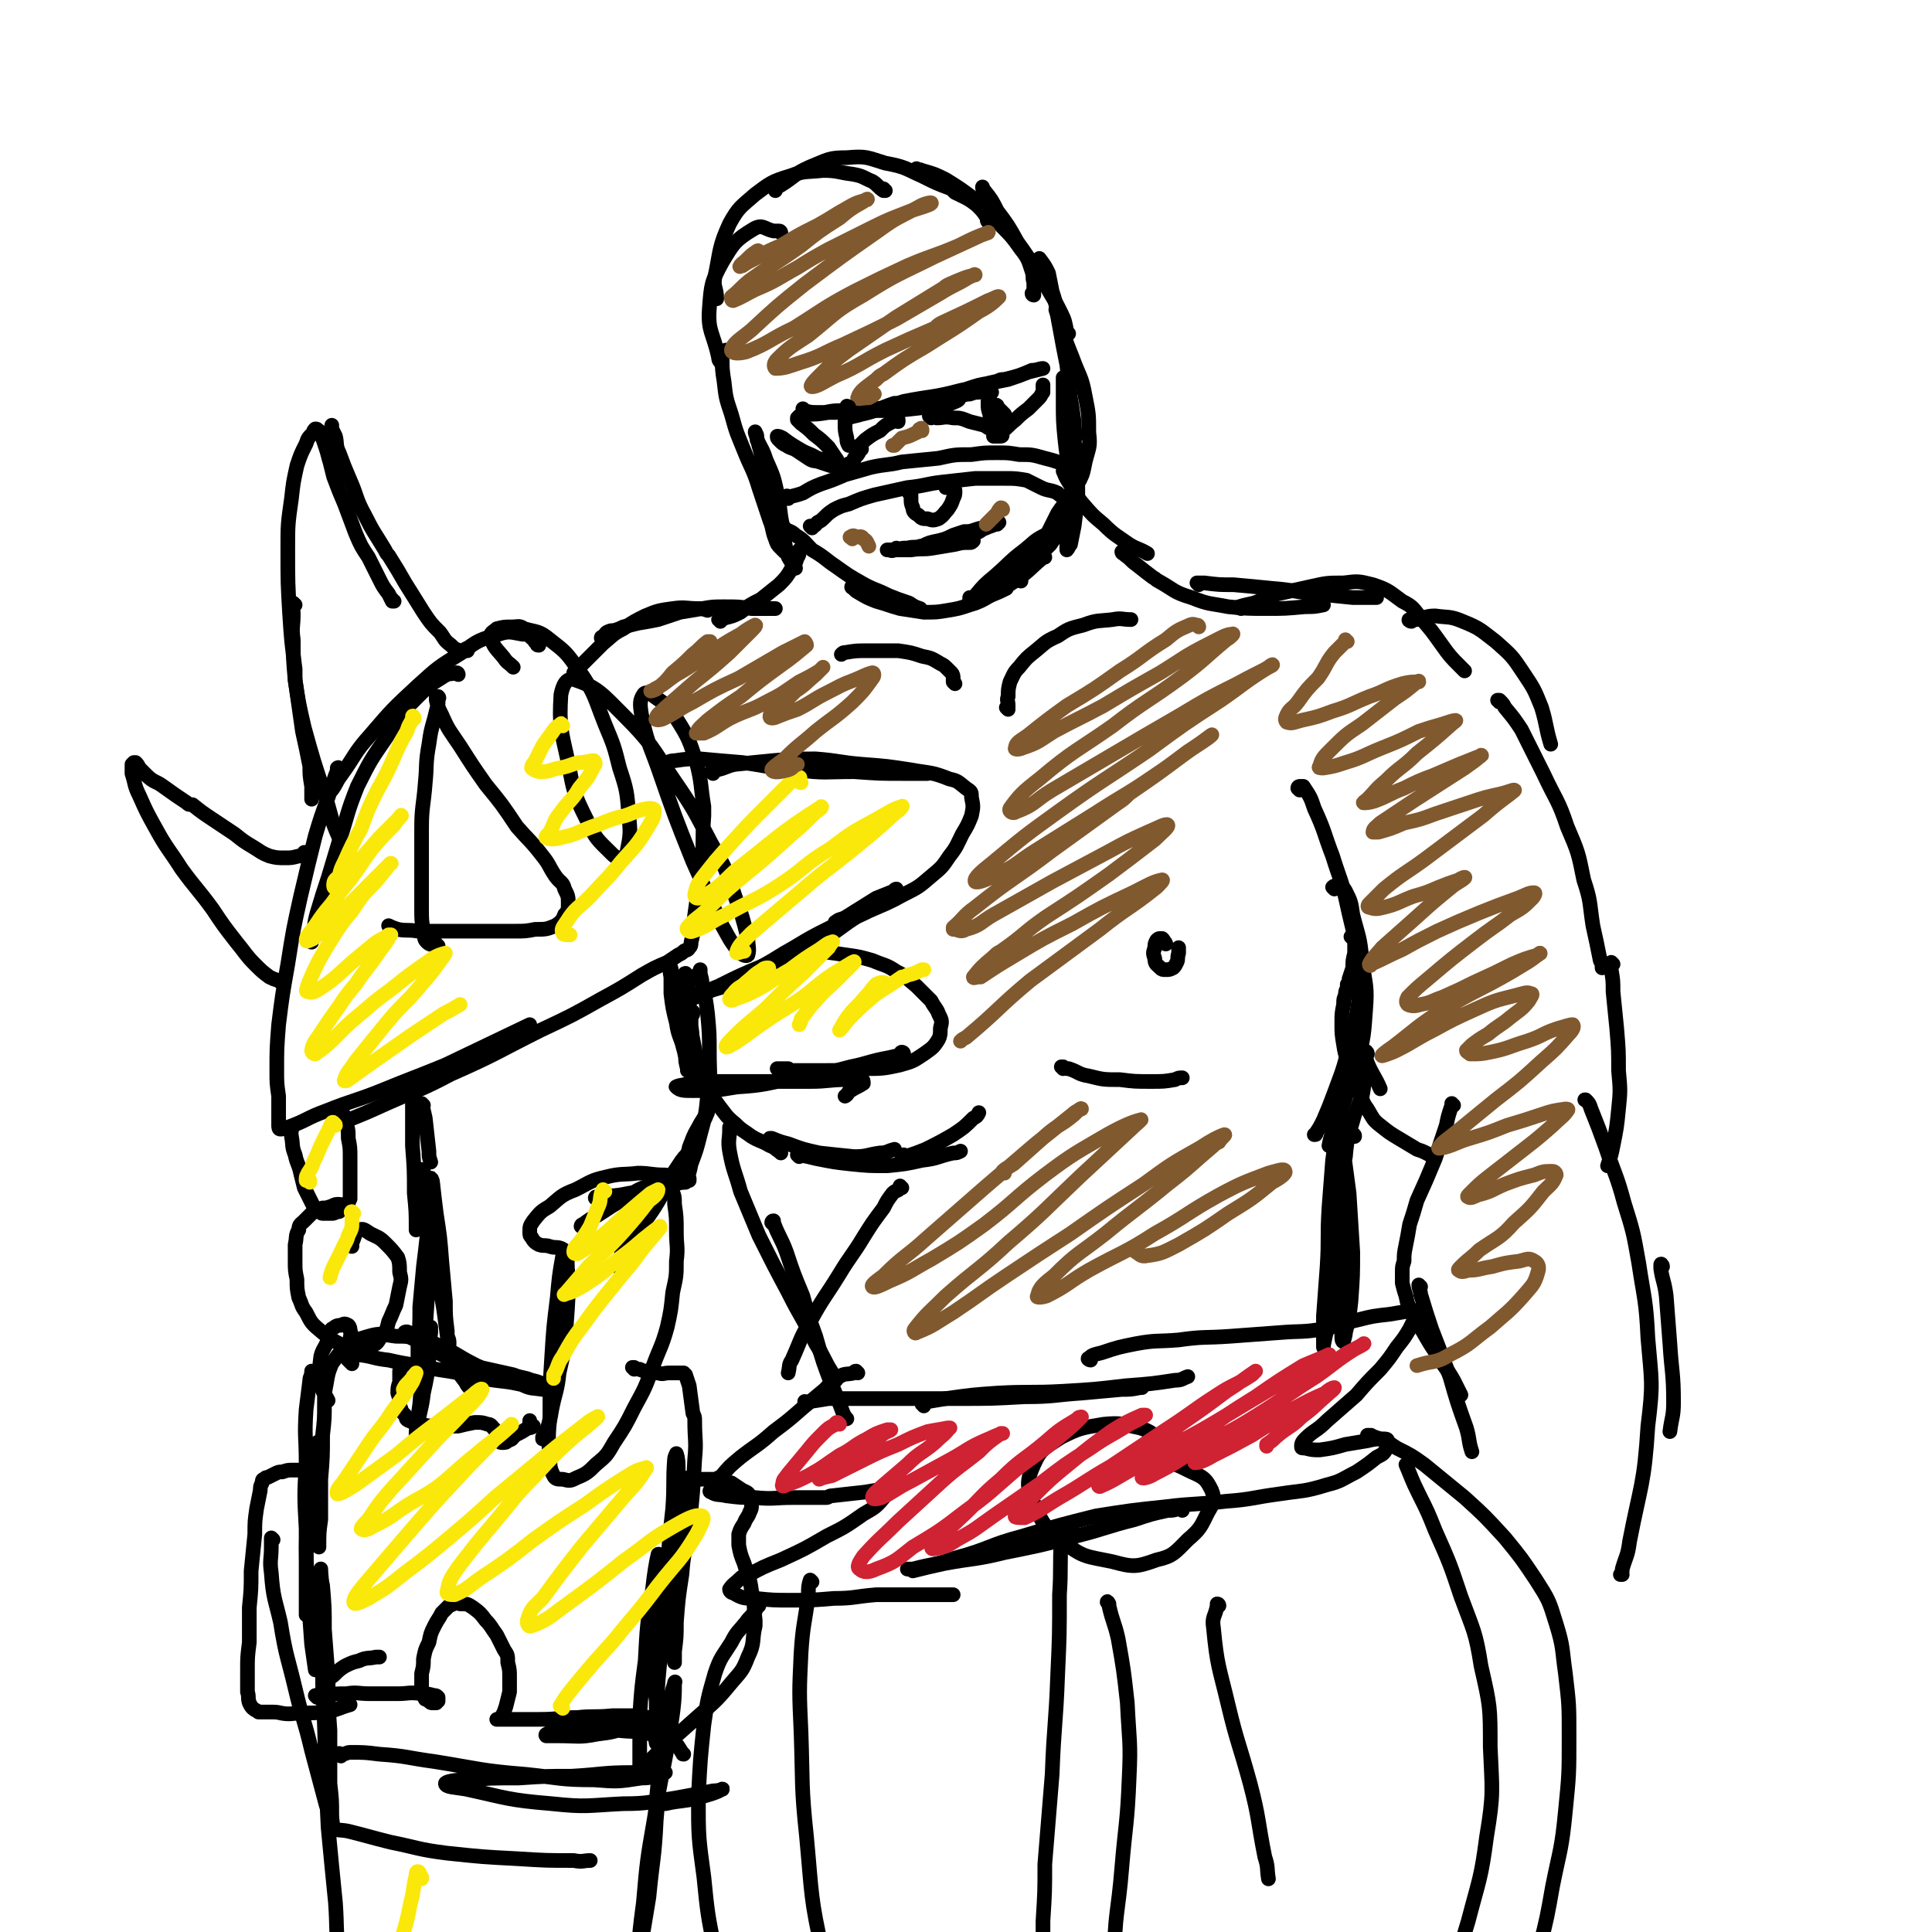 <svg viewBox='0 0 1054 1054' version='1.1' xmlns='http://www.w3.org/2000/svg' xmlns:xlink='http://www.w3.org/1999/xlink'><g fill='none' stroke='#000000' stroke-width='8' stroke-linecap='round' stroke-linejoin='round'><path d='M294,352c-1,0 -1,0 -1,-1 -2,-1 -1,-2 -3,-3 -2,-2 -2,-2 -5,-2 -6,-1 -7,-2 -13,0 -10,3 -11,3 -20,10 -13,8 -13,8 -24,18 -14,13 -14,13 -26,27 -9,10 -8,11 -16,22 -3,4 -2,4 -5,8 '/><path d='M250,368c0,0 0,-1 -1,-1 -3,1 -4,0 -7,2 -8,5 -8,5 -14,11 -10,10 -10,10 -17,22 -9,13 -9,13 -16,27 -6,15 -5,15 -10,30 -3,10 -3,10 -6,20 -3,9 -3,9 -6,19 -2,7 -1,7 -3,14 0,1 0,1 0,2 '/><path d='M185,420c0,0 0,-2 -1,-1 0,1 0,2 -1,4 -2,6 -2,6 -4,12 -4,11 -4,11 -7,21 -4,16 -4,16 -8,33 -4,18 -4,18 -7,37 -3,17 -3,17 -5,33 -1,13 -1,13 -1,25 0,7 0,7 1,14 0,4 0,4 0,8 0,2 0,2 0,4 0,2 0,2 0,4 0,1 0,2 1,2 2,0 2,-1 4,-1 11,-4 10,-5 21,-9 15,-6 15,-5 30,-11 17,-7 18,-7 35,-14 23,-11 23,-11 46,-22 '/><path d='M187,612c0,0 -1,-1 -1,-1 1,0 2,1 4,0 10,-4 10,-4 21,-9 18,-8 18,-7 35,-16 25,-11 25,-12 49,-24 17,-8 17,-8 33,-17 11,-6 11,-6 22,-13 7,-4 7,-4 14,-7 3,-2 3,-2 6,-4 2,-1 2,-1 3,-2 1,-1 2,0 3,-2 1,-1 1,-1 1,-3 1,-4 1,-4 1,-7 1,-8 1,-8 2,-15 1,-10 2,-10 3,-21 1,-13 0,-13 1,-26 0,-2 0,-2 0,-5 -2,-12 -1,-12 -4,-24 -4,-12 -4,-13 -11,-24 -4,-7 -5,-7 -12,-12 -2,-2 -5,-3 -6,-1 -2,3 -2,5 -1,11 3,15 4,15 9,29 9,26 9,26 19,51 8,18 8,18 16,35 4,7 4,8 9,14 2,2 4,3 5,2 1,-3 0,-5 0,-9 -3,-12 -3,-12 -7,-23 -5,-15 -5,-15 -13,-29 -9,-17 -9,-18 -20,-34 -13,-19 -12,-20 -28,-36 -11,-11 -14,-15 -26,-19 -5,-2 -7,3 -8,8 -1,17 0,19 4,37 3,16 3,17 10,31 5,11 6,11 14,19 2,2 3,2 6,2 1,0 2,-1 2,-3 2,-10 2,-10 1,-21 -1,-12 -1,-13 -5,-25 -3,-12 -3,-12 -8,-24 -6,-15 -5,-16 -14,-29 -7,-10 -7,-10 -16,-17 -6,-5 -7,-4 -14,-6 -3,-2 -3,-1 -7,-1 -4,0 -4,0 -8,1 -2,2 -4,2 -3,5 1,5 3,6 7,11 2,3 2,2 5,5 '/><path d='M231,603c0,0 -1,-1 -1,-1 1,3 1,4 2,8 1,9 1,9 2,18 0,3 0,3 1,6 '/><path d='M226,595c0,0 -1,-1 -1,-1 0,0 0,0 0,1 0,4 0,4 0,8 0,11 0,11 0,22 1,13 1,13 1,26 1,10 1,10 1,20 '/><path d='M367,534c0,0 0,0 -1,-1 0,0 1,1 1,1 0,-1 -1,-1 -1,-1 0,-1 0,0 0,0 0,5 0,5 0,9 1,8 1,8 3,16 1,7 2,7 4,14 1,5 1,5 2,9 0,2 0,2 0,3 0,0 0,-1 0,-1 -1,-4 -1,-4 -1,-7 -2,-7 -2,-7 -3,-13 -1,-8 -1,-8 -3,-15 -1,-7 -1,-7 -2,-14 0,-3 -1,-3 0,-6 0,0 0,0 0,0 1,4 1,5 2,9 2,9 2,8 4,17 2,8 3,8 4,17 2,6 1,7 3,13 1,4 2,3 3,7 0,0 0,0 0,0 0,0 0,-1 -1,-2 -1,-4 -1,-4 -2,-8 -1,-5 -1,-5 -1,-11 -1,-5 0,-5 -1,-10 0,-2 0,-2 0,-5 0,-1 1,-1 1,-2 0,-1 0,-1 0,-1 0,0 0,0 0,0 '/><path d='M382,532c0,0 -1,0 -1,-1 0,0 0,0 1,-1 0,0 0,-1 0,-1 0,0 0,0 0,1 0,3 1,3 1,7 2,8 2,8 3,16 1,11 1,11 1,22 0,11 1,12 -1,23 -1,10 -1,10 -4,21 -2,8 -2,8 -5,16 -1,5 -1,5 -3,9 -1,1 -1,1 -2,1 0,0 0,0 0,0 1,-4 0,-4 1,-7 1,-6 2,-6 3,-12 2,-5 2,-6 5,-11 2,-4 2,-3 4,-7 0,-1 1,-2 1,-1 -1,2 -1,3 -3,6 -4,9 -4,9 -9,18 -6,11 -6,11 -13,21 -6,11 -7,10 -13,21 -4,5 -4,5 -8,10 0,0 -1,2 -1,1 2,-2 2,-3 4,-7 5,-7 5,-8 10,-15 5,-9 6,-8 11,-17 4,-6 4,-6 8,-12 1,-1 2,-3 2,-2 -2,2 -3,4 -6,8 -7,11 -7,11 -14,22 -6,10 -6,10 -13,21 -2,4 -2,4 -4,9 0,0 0,0 0,0 '/><path d='M326,654c0,0 -2,0 -1,-1 8,-1 9,0 18,-2 7,-1 7,-2 15,-3 5,-1 5,-1 11,-2 2,-1 3,-1 5,-1 1,-1 2,-1 2,-1 0,0 0,-1 0,-1 -2,0 -2,0 -5,-1 -4,0 -4,0 -8,-1 -8,0 -8,-1 -15,-1 -8,1 -9,0 -17,2 -9,2 -9,3 -17,7 -8,3 -8,4 -14,9 -5,3 -5,3 -9,8 -2,3 -2,3 -2,6 0,2 0,2 1,3 1,2 2,3 4,4 3,1 3,0 6,1 3,1 3,0 6,1 2,1 2,1 3,3 1,5 0,6 1,11 0,13 0,14 -1,27 -1,14 -1,14 -4,27 -1,10 -2,10 -4,20 -1,6 -1,6 -3,12 0,2 -1,2 -2,3 0,1 0,1 0,1 '/><path d='M309,691c0,0 -1,0 -1,-1 0,-3 1,-5 1,-7 0,0 -2,1 -2,2 -2,11 -2,12 -3,23 -2,16 -2,16 -3,32 -1,16 -1,16 -1,33 -1,11 -1,11 0,22 0,5 0,6 2,10 1,2 2,2 5,2 4,1 4,1 8,-1 5,-2 6,-3 10,-7 6,-5 6,-5 10,-12 6,-9 6,-9 11,-19 6,-11 6,-11 10,-22 4,-11 5,-11 8,-22 2,-9 2,-9 3,-19 2,-9 2,-9 2,-17 1,-8 0,-8 0,-16 0,-8 0,-8 -1,-15 0,-4 0,-5 -2,-8 -1,-2 -1,-3 -4,-3 -3,-1 -4,-1 -8,1 -7,2 -7,3 -13,7 -8,4 -7,4 -15,9 -4,2 -4,2 -8,5 -1,0 -1,1 -1,1 '/><path d='M231,639c0,0 -1,-1 -1,-1 0,0 0,1 1,1 0,4 -1,4 0,8 1,10 1,10 3,20 2,12 3,12 5,25 2,11 1,11 3,22 1,7 1,7 2,15 1,2 1,2 1,4 0,1 0,0 0,0 -1,-4 -1,-4 -1,-7 -1,-8 -1,-8 -1,-16 -1,-11 -1,-11 -2,-22 -1,-13 -1,-13 -3,-26 -1,-8 -1,-8 -2,-17 0,-1 -1,-3 -1,-2 -1,4 -1,6 -1,12 -1,13 -1,13 -1,26 -1,14 -1,14 -1,28 -1,11 -1,11 -1,23 -1,6 -1,6 -2,13 0,1 0,2 0,2 -1,0 -1,-1 -1,-3 0,-6 0,-6 0,-12 1,-9 1,-9 1,-19 1,-11 1,-11 2,-22 1,-8 1,-8 2,-17 0,-1 1,-3 1,-3 1,5 0,7 0,13 0,14 0,14 -1,27 -1,15 -1,15 -2,30 -1,13 -1,13 -2,25 -1,7 -1,7 -2,15 0,1 0,2 0,2 0,-2 0,-3 1,-6 1,-8 2,-8 3,-17 2,-9 2,-9 3,-19 1,-7 0,-7 1,-14 0,-1 0,-2 0,-3 0,0 0,1 0,2 '/><path d='M303,757c0,0 -1,-1 -1,-1 -1,0 -1,0 -2,0 -5,-1 -5,-2 -10,-3 -5,-2 -5,-1 -10,-3 -9,-2 -9,-2 -18,-4 -10,-3 -10,-3 -19,-6 -8,-4 -8,-4 -16,-9 -3,-1 -4,-2 -6,-4 -1,0 1,-1 2,0 7,2 7,2 14,6 12,5 11,6 23,12 12,5 12,6 24,10 6,3 6,2 12,3 1,0 2,0 2,0 -1,0 -2,0 -5,-1 -5,-1 -5,-1 -10,-2 -9,-2 -9,-1 -19,-3 -13,-3 -13,-3 -26,-5 -13,-3 -13,-2 -26,-5 -9,-1 -8,-2 -17,-3 -3,-1 -3,-1 -6,-1 -1,0 -1,0 -1,1 0,1 1,2 2,3 1,1 1,1 2,2 '/><path d='M258,759c0,0 -1,-1 -1,-1 0,0 0,0 0,0 -2,-2 -2,-2 -3,-4 -3,-4 -3,-4 -6,-8 -3,-4 -3,-5 -8,-8 -4,-4 -4,-4 -10,-6 -6,-3 -7,-3 -14,-3 -8,-1 -8,-2 -15,0 -7,2 -7,2 -13,7 -4,3 -4,4 -7,8 -2,5 -2,5 -3,11 -1,5 -1,5 -1,11 0,8 0,8 -1,17 0,12 0,12 -1,24 0,11 0,11 0,22 -1,7 -1,7 -1,15 '/><path d='M171,749c0,0 0,-1 -1,-1 0,0 0,0 0,0 0,3 -1,3 -1,5 -1,8 -1,8 -2,16 -1,15 0,15 0,29 -1,18 -1,18 0,36 0,17 0,17 1,35 1,14 1,14 2,28 1,7 1,7 2,14 '/><path d='M175,789c0,0 -1,0 -1,-1 0,0 0,0 0,0 0,0 0,-2 -1,-1 -1,2 -1,3 -2,7 -2,12 -2,12 -2,25 -2,18 -2,18 -2,37 0,12 0,12 0,25 '/><path d='M346,747c0,0 0,-1 -1,-1 0,0 1,0 1,0 1,1 2,1 3,1 2,1 2,1 5,1 2,1 2,1 5,1 3,1 3,0 6,0 2,0 2,0 4,0 2,0 2,0 3,0 1,0 1,0 1,0 0,1 1,1 1,1 1,3 1,3 2,6 1,7 1,8 2,15 1,2 1,2 1,4 0,11 1,11 0,21 -1,18 -1,18 -3,37 -2,13 -3,13 -4,26 -2,13 -2,13 -3,26 0,8 0,8 -1,16 0,3 0,3 0,6 0,0 0,-1 0,-1 0,-7 0,-7 0,-15 1,-14 1,-14 2,-28 0,-16 0,-16 0,-33 1,-14 1,-14 0,-28 0,-4 0,-6 -1,-9 0,0 -1,2 -1,3 -1,13 0,13 -1,27 -2,18 -2,18 -3,37 -2,19 -2,19 -3,37 -2,19 -2,19 -3,37 0,8 0,8 0,17 0,0 0,0 0,0 0,0 0,0 0,0 -1,-5 0,-5 0,-10 0,-2 -1,-2 0,-4 0,-11 0,-11 1,-22 0,-16 1,-16 1,-31 1,-14 1,-14 0,-28 0,-4 0,-9 -1,-8 -1,4 -2,10 -3,19 -3,20 -3,20 -4,39 -2,15 -2,15 -3,30 0,12 0,12 0,23 0,3 0,3 0,6 '/><path d='M149,840c0,0 -1,-1 -1,-1 0,1 0,1 0,3 0,1 0,1 0,2 0,7 -1,7 0,14 1,14 2,14 5,27 3,19 4,19 8,36 4,17 5,17 9,34 4,15 4,15 8,30 2,5 2,9 3,11 1,1 0,-3 0,-6 0,-8 0,-8 -1,-17 0,-14 0,-14 0,-29 -1,-14 -1,-14 -1,-29 -1,-13 -1,-13 -2,-26 0,-12 0,-12 -1,-24 -1,-4 -1,-10 -1,-9 0,3 0,9 0,17 0,23 1,23 1,46 2,39 1,39 3,78 2,21 2,21 4,41 1,14 0,14 2,28 1,7 2,7 3,13 '/><path d='M354,901c0,-1 0,-1 -1,-1 0,-1 1,0 1,0 0,0 0,0 0,0 1,6 2,6 2,12 2,18 3,18 4,36 0,22 0,22 -2,45 -1,21 -2,21 -4,42 -3,18 -3,18 -6,37 -1,10 -1,10 -3,20 0,1 -1,4 -1,3 1,-1 1,-4 2,-7 2,-14 1,-14 3,-28 3,-22 3,-22 5,-43 4,-27 3,-27 6,-54 3,-19 3,-19 6,-38 1,-4 3,-9 2,-7 0,6 0,11 -2,23 -4,26 -5,25 -9,51 -4,23 -4,23 -6,46 -2,15 -2,15 -3,31 0,3 0,3 -1,7 '/><path d='M219,745c0,0 -1,-1 -1,-1 0,0 1,1 1,1 0,1 0,1 -1,3 0,3 0,3 0,6 -1,3 -1,3 -1,6 1,3 1,3 1,6 0,2 1,2 1,4 1,1 1,1 2,2 1,2 0,2 2,3 3,1 3,2 6,2 5,1 5,1 10,1 5,0 5,0 11,0 4,-1 4,-1 9,-2 4,0 4,0 7,1 2,0 2,1 4,3 1,2 1,2 2,3 0,2 0,2 0,3 1,1 1,1 2,1 2,0 2,0 3,-1 3,-1 2,-1 4,-3 4,-2 4,-2 7,-4 1,0 2,0 3,-1 0,0 -1,0 -1,0 0,-1 -1,-1 -1,-1 0,-1 0,-1 0,-2 '/><path d='M175,926c-1,0 -1,0 -1,-1 -1,0 0,1 0,1 0,-1 0,-1 0,-1 2,-3 2,-3 3,-6 3,-3 2,-3 5,-5 3,-3 3,-3 6,-5 4,-2 4,-2 8,-3 4,-2 5,-1 9,-2 1,0 1,0 2,0 '/><path d='M173,926c0,0 -1,-1 -1,-1 0,0 0,0 1,0 2,0 2,0 5,0 5,-1 5,-1 11,-1 6,-1 6,0 13,0 7,0 7,0 15,0 6,0 6,-1 13,0 3,0 3,0 7,1 1,0 1,0 2,1 0,0 0,1 0,2 0,0 -1,0 -1,1 0,0 0,0 -1,0 0,0 0,0 0,0 -1,0 -1,0 -1,0 -1,0 -1,0 -2,-1 -1,-1 -1,-1 -2,-1 -1,-2 -1,-2 -1,-3 -1,-2 -1,-2 -1,-4 0,-3 0,-3 0,-7 1,-4 1,-4 1,-8 1,-5 1,-5 3,-9 1,-5 1,-5 3,-9 2,-4 2,-3 4,-7 2,-2 2,-2 4,-4 3,-1 3,-2 6,-1 4,0 4,0 7,2 4,3 4,3 7,7 3,3 3,4 6,8 2,4 2,4 4,8 2,3 2,3 2,7 1,4 1,4 1,8 0,4 0,4 0,8 -1,4 -1,4 -2,8 -1,3 -1,3 -2,5 -1,1 -1,1 -2,2 0,0 0,0 0,0 0,0 0,0 0,0 0,0 0,0 0,0 0,0 0,0 0,0 0,0 0,0 0,0 0,0 -1,0 -1,0 0,0 0,0 0,0 3,0 3,0 5,0 9,0 9,0 18,0 11,0 11,-1 21,-1 9,-1 9,0 19,-1 7,0 7,0 13,0 4,0 4,1 8,1 1,0 1,0 1,0 -1,1 -1,1 -3,2 -5,2 -5,2 -10,3 -9,3 -9,3 -17,4 -10,2 -11,1 -21,1 -4,0 -5,0 -7,0 -1,-1 1,-1 2,-2 7,-1 7,-1 14,-1 12,0 12,0 23,0 9,1 9,0 18,2 6,1 7,1 12,4 3,2 3,3 5,6 1,1 0,1 1,1 '/><path d='M186,958c0,-1 -1,-1 -1,-1 0,-1 0,0 1,0 3,0 3,-1 5,-1 8,0 8,0 16,1 15,1 15,2 30,4 25,4 25,5 50,7 19,2 19,3 37,3 13,1 13,1 26,-1 6,0 7,-1 13,-3 0,0 -1,-1 -1,-1 -9,0 -9,0 -17,1 -16,0 -16,1 -33,2 -14,0 -14,0 -29,1 -15,0 -15,0 -29,1 -6,0 -11,1 -11,2 0,2 5,2 11,3 23,5 23,6 47,8 19,2 19,1 39,0 14,0 14,-1 28,-3 11,-2 11,-2 21,-4 3,0 6,-1 5,-1 -3,2 -7,3 -14,5 -8,2 -8,1 -17,3 '/><path d='M182,997c-1,0 -1,-1 -1,-1 -1,0 0,0 0,1 0,0 -1,0 -1,0 5,2 5,1 10,2 12,3 11,3 23,6 15,3 15,4 31,6 19,2 19,2 38,3 16,1 16,1 31,1 5,1 5,0 9,0 '/><path d='M159,617c-1,0 -1,-1 -1,-1 -1,0 0,0 0,0 0,0 0,0 0,0 0,0 0,0 0,0 0,2 1,2 1,4 1,5 0,5 2,10 1,5 2,5 3,10 1,4 1,4 2,8 2,4 2,4 4,8 1,2 1,2 2,3 1,1 1,1 2,2 1,0 1,1 2,1 2,0 2,0 5,0 2,0 2,-1 4,-1 1,-1 1,-1 3,-2 1,-1 1,-1 2,-2 0,-1 0,-1 1,-3 0,-1 0,-1 0,-3 0,-2 0,-2 0,-4 0,-3 0,-3 0,-6 0,-5 0,-5 0,-9 0,-6 0,-6 -1,-11 0,-5 0,-5 -2,-10 0,-3 -1,-3 -2,-6 0,0 0,0 -1,-1 '/><path d='M189,658c0,0 -1,0 -1,-1 0,0 0,0 0,0 -1,1 -2,0 -3,0 -2,0 -2,0 -4,1 -3,1 -3,1 -5,1 -3,2 -3,1 -6,3 -2,2 -2,2 -4,4 -2,2 -3,2 -3,5 -2,3 -1,4 -2,8 0,4 0,4 0,9 0,5 0,5 1,10 0,5 0,5 1,10 2,4 1,4 4,8 3,6 3,6 9,11 5,4 5,4 11,7 4,1 4,1 9,1 3,0 4,1 7,-1 3,-1 3,-2 5,-5 3,-3 3,-4 4,-8 2,-4 2,-5 4,-9 1,-5 1,-5 2,-10 1,-4 1,-4 0,-8 0,-4 0,-5 -1,-8 -3,-4 -3,-4 -7,-8 -3,-3 -4,-3 -8,-5 -3,-2 -4,-3 -6,-2 -3,2 -2,3 -4,7 0,1 0,1 0,2 '/><path d='M192,733c0,0 -1,-1 -1,-1 0,-1 0,-1 0,-1 0,-3 1,-3 0,-5 0,-1 0,-2 -1,-3 -2,-1 -2,-1 -4,0 -3,0 -3,1 -5,2 -2,3 -1,3 -2,6 -2,5 -3,5 -4,9 -1,8 -1,8 0,15 1,5 2,5 4,9 '/><path d='M174,810c-1,0 -1,-1 -1,-1 0,0 0,0 0,0 0,-1 0,-1 0,-2 -1,-1 0,-1 -1,-2 -1,-1 -1,-1 -3,-2 -2,-1 -2,-1 -4,-1 -2,0 -2,0 -5,0 -3,0 -3,0 -6,1 -2,0 -2,0 -4,1 -2,1 -2,1 -4,2 -1,0 -1,0 -2,1 -1,0 -1,1 -1,2 -1,2 -1,2 -1,4 -1,5 -1,5 -2,10 -1,7 -1,7 -1,14 -1,10 -1,10 -2,20 0,10 0,10 -1,20 0,9 0,9 0,19 -1,8 -1,8 -1,15 0,6 0,6 0,12 1,3 0,3 1,6 1,2 1,2 2,3 1,1 2,1 3,2 4,0 4,0 8,0 4,0 4,1 9,1 10,-1 10,0 19,-1 7,-1 7,-2 14,-4 '/><path d='M370,808c0,-1 0,-1 -1,-1 0,0 -1,0 -1,0 2,0 2,0 4,0 4,-1 4,-1 9,0 5,0 5,0 10,0 4,1 4,1 8,2 3,2 3,2 6,4 2,1 3,1 4,3 1,2 1,2 1,5 0,2 0,2 -1,4 -1,3 -2,3 -3,6 -2,3 -2,3 -3,6 0,3 0,3 0,6 1,5 1,5 3,10 2,7 3,7 4,15 2,7 1,8 2,16 0,1 0,1 0,3 -2,8 0,9 -4,17 -3,8 -4,8 -9,14 -9,11 -10,11 -20,20 -9,8 -9,8 -18,16 -5,5 -5,5 -10,10 -2,2 -1,2 -2,3 0,1 0,0 -1,0 0,0 0,0 0,0 '/><path d='M314,368c0,0 -1,0 -1,-1 0,0 0,1 0,1 1,-1 1,-2 2,-3 3,-3 3,-3 5,-5 5,-5 5,-5 9,-9 5,-4 5,-5 11,-8 6,-4 6,-4 12,-7 7,-3 8,-3 15,-4 7,-1 7,0 14,0 2,0 2,0 5,1 '/><path d='M255,355c0,0 -1,-1 -1,-1 0,0 1,0 1,0 -1,1 -1,1 -2,1 -1,0 -1,0 -2,0 0,0 0,0 0,0 -3,-1 -3,-1 -5,-3 -4,-3 -3,-3 -6,-7 -5,-5 -5,-5 -9,-11 -5,-8 -5,-8 -10,-16 -4,-7 -4,-7 -9,-15 -1,-1 -1,-1 -2,-3 -6,-10 -6,-9 -11,-19 -5,-9 -4,-10 -8,-19 -3,-7 -3,-7 -6,-15 -2,-4 -1,-5 -2,-9 -1,-2 -1,-2 -2,-4 0,-1 0,-1 0,-2 '/><path d='M215,328c0,0 -1,0 -1,-1 0,0 0,1 1,1 0,0 -1,0 -1,0 -1,-2 -1,-2 -2,-4 -3,-4 -3,-4 -5,-8 -3,-6 -3,-6 -6,-12 -4,-6 -4,-6 -7,-13 -3,-8 -3,-8 -6,-16 -3,-7 -3,-7 -6,-15 -1,-4 -1,-4 -2,-8 -1,-3 -1,-4 -2,-7 -1,-3 -1,-3 -2,-6 0,-2 0,-2 -1,-3 -1,-1 -1,-1 -1,-1 -1,0 -1,0 -1,0 0,-1 0,-1 -1,-1 -1,1 -1,1 -1,2 -3,3 -3,3 -4,6 -3,6 -3,6 -5,12 -2,9 -2,9 -3,18 -2,14 -2,14 -2,28 0,18 0,18 1,35 1,15 1,15 3,30 0,3 0,3 0,6 2,14 2,14 4,28 2,9 2,9 4,19 0,5 0,5 1,11 0,3 0,3 0,6 0,1 0,1 0,1 '/><path d='M161,330c0,0 -1,-1 -1,-1 -1,2 0,3 0,6 0,7 -1,7 0,14 0,11 0,11 1,22 2,13 2,13 5,26 5,18 5,18 11,36 4,12 3,13 8,24 2,6 3,5 6,10 0,1 0,1 0,1 '/><path d='M167,466c0,0 0,-1 -1,-1 0,0 0,1 0,1 -2,1 -2,1 -3,1 -4,1 -4,1 -7,1 -5,0 -5,0 -9,-1 -5,-2 -4,-2 -9,-5 -5,-3 -5,-3 -10,-7 -6,-4 -6,-4 -12,-8 -6,-4 -6,-4 -11,-8 -2,0 -2,0 -3,-1 -6,-4 -6,-4 -13,-9 -4,-3 -5,-2 -9,-6 -2,-2 -2,-2 -4,-4 -1,-2 -1,-2 -2,-3 -1,0 -1,0 -1,0 0,0 0,0 0,0 0,0 0,0 0,0 0,0 0,0 0,0 -1,1 -1,1 -1,1 0,3 0,3 0,5 2,6 1,6 4,12 4,9 4,9 9,18 6,11 7,11 14,22 8,11 9,11 17,22 6,9 6,9 13,18 5,6 5,7 10,12 4,4 4,4 8,7 2,1 2,1 5,2 1,1 2,1 3,1 0,0 0,0 0,0 '/><path d='M239,516c-1,0 -1,-1 -1,-1 -1,0 0,0 0,0 -2,0 -3,1 -5,-1 -2,-2 -1,-2 -2,-6 -1,-6 -1,-6 -1,-12 0,-10 0,-10 0,-20 0,-12 0,-12 0,-24 0,-12 1,-12 2,-25 1,-10 0,-10 2,-21 1,-7 1,-7 3,-14 1,-4 1,-4 2,-8 0,-1 0,-1 0,-3 0,0 1,0 0,-1 0,0 0,0 0,0 0,0 -1,0 -1,0 0,1 0,1 0,2 1,4 1,4 3,8 4,9 4,8 10,17 7,11 7,11 14,21 9,11 9,11 17,23 7,8 7,7 14,16 4,5 3,5 7,11 3,4 4,3 5,7 2,4 2,4 2,8 0,3 0,4 -2,6 -1,3 -2,4 -5,6 -5,2 -5,2 -11,2 -5,1 -6,1 -11,1 -9,0 -9,0 -18,0 -9,0 -9,0 -19,0 -8,0 -8,0 -16,0 -6,-1 -6,0 -11,-1 -3,-1 -3,-1 -5,-2 '/><path d='M329,349c0,-1 -1,-1 -1,-1 0,-1 1,0 1,0 1,-2 1,-2 2,-3 2,-1 2,-1 4,-1 3,-1 3,-1 5,-2 4,-1 4,-1 8,-2 6,-1 6,-1 11,-2 6,-2 6,-2 12,-4 6,-1 6,-1 12,-2 6,-1 6,-1 12,-1 8,0 8,0 15,1 6,0 6,0 13,0 '/><path d='M393,339c0,-1 -1,-1 -1,-1 1,-1 2,0 4,-1 4,-1 4,-1 8,-3 5,-4 5,-4 11,-7 5,-4 5,-4 10,-8 4,-4 4,-4 7,-9 2,-2 2,-3 3,-6 1,-1 1,-2 1,-3 0,-1 0,-1 0,-1 '/><path d='M429,289c0,0 -1,0 -1,-1 0,0 0,1 1,1 0,0 0,0 0,0 2,1 3,1 5,3 5,3 5,4 9,8 7,4 7,5 13,9 7,5 7,5 14,9 7,4 7,3 15,7 5,2 5,2 11,4 3,2 3,2 6,3 '/><path d='M466,321c-1,0 -2,-1 -1,-1 1,1 1,2 3,3 5,3 5,3 10,5 7,2 6,2 13,4 6,1 7,1 13,2 7,0 7,0 13,-1 6,-1 6,-1 12,-3 6,-2 6,-2 11,-5 5,-2 5,-2 9,-4 '/><path d='M530,327c0,0 -1,-1 -1,-1 0,0 0,0 0,1 0,0 0,0 1,0 1,0 1,0 2,0 4,-1 4,-1 7,-2 6,-4 6,-4 12,-8 6,-5 6,-5 12,-11 5,-4 5,-4 10,-9 2,-3 2,-3 4,-5 0,-1 0,-2 -1,-2 -2,0 -3,1 -6,2 -6,3 -6,4 -11,8 -8,6 -8,7 -16,14 -6,5 -6,5 -11,11 -2,2 -3,3 -2,4 0,1 1,0 2,0 4,-2 4,-2 8,-4 8,-5 8,-4 15,-9 7,-5 7,-6 13,-11 1,-1 1,-1 2,-1 '/><path d='M434,310c0,0 -1,0 -1,-1 -1,-1 -1,-1 -1,-2 -2,-3 -2,-3 -3,-6 -1,-6 -1,-6 -2,-11 -2,-8 -2,-8 -4,-16 -2,-9 -2,-9 -5,-17 -2,-7 -2,-7 -4,-14 -1,-4 -1,-4 -2,-7 0,0 0,-1 0,0 1,1 1,2 1,4 3,6 3,5 5,11 4,9 4,9 6,18 2,9 1,9 3,18 0,5 0,5 1,10 0,2 0,2 0,4 0,0 0,0 0,0 -1,-1 -1,-1 -2,-2 -2,-2 -2,-2 -3,-5 -2,-5 -1,-5 -3,-10 -3,-9 -3,-9 -6,-18 -3,-10 -4,-10 -8,-20 -4,-10 -4,-9 -7,-20 -3,-9 -3,-9 -4,-18 -1,-6 -1,-7 -1,-13 0,-2 1,-2 2,-4 '/><path d='M557,317c0,0 -1,-1 -1,-1 0,-1 1,-1 1,-1 1,-2 1,-2 2,-4 2,-4 2,-4 5,-8 3,-6 3,-6 7,-11 3,-6 3,-6 6,-12 4,-6 5,-6 8,-13 2,-4 2,-5 3,-10 1,-2 1,-2 1,-5 0,-1 0,-1 0,-1 0,0 0,0 -1,1 -1,5 -1,5 -2,10 -2,9 -2,9 -3,17 -1,7 -1,7 -1,14 0,3 0,3 0,6 0,0 0,1 0,1 1,-1 1,-2 2,-3 1,-5 1,-5 2,-10 1,-8 1,-8 2,-16 0,-9 0,-9 -1,-19 0,-10 -1,-10 -3,-20 -1,-9 -1,-9 -2,-18 -1,-4 -1,-4 -2,-8 0,0 0,0 0,0 0,6 0,7 0,13 0,10 0,11 1,21 1,9 1,9 3,17 1,3 1,4 3,6 0,0 1,0 2,-1 2,-4 2,-5 3,-10 2,-8 3,-8 2,-16 0,-10 0,-10 -2,-20 -2,-11 -3,-10 -7,-21 -4,-10 -4,-10 -7,-20 -1,-3 -1,-3 -2,-6 '/><path d='M587,238c0,0 -1,0 -1,-1 0,0 1,1 1,1 -1,-4 -1,-4 -1,-8 -1,-7 -1,-7 -2,-13 -1,-9 -1,-9 -2,-18 -2,-10 -2,-10 -4,-21 -2,-10 -1,-10 -4,-19 -1,-5 -1,-5 -2,-10 -2,-4 -2,-4 -5,-8 0,0 0,0 0,0 '/><path d='M583,182c-1,-1 -1,-1 -1,-1 0,-1 0,0 0,0 -1,-5 -1,-6 -3,-10 -3,-6 -3,-6 -6,-11 -4,-7 -4,-7 -8,-13 -5,-8 -5,-8 -10,-15 -5,-9 -5,-9 -11,-17 -3,-6 -3,-6 -7,-11 -1,-1 -1,-1 -1,-2 '/><path d='M564,161c0,0 -1,0 -1,-1 0,0 1,1 1,1 0,-3 0,-4 0,-7 -1,-3 0,-3 -1,-6 -2,-6 -2,-7 -6,-12 -5,-7 -5,-7 -11,-13 -7,-7 -7,-7 -14,-14 -8,-6 -8,-6 -16,-11 -6,-3 -6,-3 -13,-5 -2,-1 -2,0 -3,-1 '/><path d='M540,122c0,-1 -1,-1 -1,-1 -1,-1 0,-2 -1,-3 -2,-3 -2,-3 -5,-6 -5,-4 -6,-4 -12,-7 -1,-1 -1,-1 -2,-2 -8,-3 -8,-3 -16,-7 -9,-4 -9,-5 -20,-7 -10,-3 -10,-4 -21,-3 -10,0 -10,1 -20,5 -9,4 -8,5 -16,10 -2,1 -2,1 -3,3 '/><path d='M483,104c-1,0 -1,0 -1,-1 -1,0 0,1 0,1 -3,-2 -3,-3 -6,-5 -5,-2 -5,-3 -11,-4 -8,-1 -8,-2 -16,-2 -9,1 -10,0 -18,3 -10,3 -11,4 -19,10 -8,7 -9,7 -14,16 -6,13 -5,15 -8,29 -1,6 1,6 1,12 '/><path d='M426,127c0,0 0,-1 -1,-1 0,0 0,0 -1,0 -1,0 -1,0 -2,0 -5,-1 -6,-4 -11,-1 -10,6 -11,8 -17,18 -6,11 -6,12 -7,25 -1,13 2,13 5,27 0,2 1,2 2,4 '/><path d='M581,258c0,0 -1,-1 -1,-1 1,2 1,3 3,6 4,6 3,6 7,11 6,7 6,7 12,12 6,6 7,6 14,11 5,3 5,2 10,5 '/><path d='M375,532c-1,0 -1,-1 -1,-1 -1,0 0,1 0,1 1,2 1,2 1,3 1,7 0,7 1,13 1,10 0,10 2,19 2,11 2,11 6,20 3,8 3,9 8,16 4,5 4,6 9,10 4,4 5,4 9,7 5,3 5,2 10,5 3,1 3,2 5,3 1,0 1,1 1,1 0,0 0,0 -1,-1 -1,-2 -1,-2 -3,-4 -1,-1 -1,-2 -2,-3 0,0 1,0 1,0 5,2 5,2 9,3 8,3 8,3 17,5 9,1 9,1 19,2 7,0 7,-1 14,-2 4,0 4,-1 8,-2 '/><path d='M436,631c0,0 -1,-1 -1,-1 0,0 0,0 1,0 0,0 0,0 0,0 5,1 5,1 9,2 10,2 10,2 19,3 10,1 10,1 20,1 10,-1 10,-1 19,-3 9,-1 8,-2 17,-4 2,0 2,0 4,-1 '/><path d='M494,631c-1,0 -1,0 -1,-1 -1,0 -1,1 -1,1 1,0 1,0 2,0 6,-2 6,-2 11,-4 8,-4 8,-4 15,-8 6,-4 6,-4 11,-9 2,-1 2,-1 3,-3 '/><path d='M580,583c0,-1 -1,-1 -1,-1 0,0 0,0 1,0 1,1 1,1 3,1 6,2 5,3 11,4 8,2 8,2 17,2 8,1 8,1 17,1 7,0 7,0 13,-1 2,-1 2,-1 4,-1 '/><path d='M362,417c-1,0 -1,-1 -1,-1 0,0 0,1 0,1 4,-1 4,-2 7,-2 7,-1 7,-1 14,-1 11,1 11,1 23,2 15,2 15,3 30,4 15,2 15,1 31,1 14,1 14,1 27,1 7,0 7,0 13,0 0,0 0,0 0,0 -4,0 -4,0 -8,0 '/><path d='M389,422c0,-1 -1,-1 -1,-1 1,-1 1,-1 3,-1 5,-1 5,-2 10,-3 10,-1 10,-1 20,-2 12,-1 12,-1 24,-1 13,1 13,2 26,3 13,1 13,1 26,3 11,2 11,1 21,5 5,1 5,2 9,5 3,2 3,2 3,5 1,5 1,5 0,10 -2,5 -2,5 -5,10 -3,6 -3,7 -7,12 -4,6 -4,6 -10,11 -7,6 -7,6 -15,10 -9,5 -10,5 -19,9 -10,5 -10,4 -21,9 -10,5 -10,5 -20,11 -9,5 -8,5 -17,10 -4,3 -6,3 -9,5 0,0 1,-1 2,-1 '/><path d='M457,504c-1,0 -2,-1 -1,-1 2,-2 3,-1 6,-3 8,-5 8,-5 16,-10 5,-2 5,-2 10,-4 0,-1 1,-1 1,-1 -3,2 -4,3 -8,6 -9,6 -9,6 -18,12 -11,8 -11,8 -23,15 -12,8 -12,8 -26,14 -12,5 -12,4 -25,8 -8,3 -8,3 -16,6 -1,0 -3,1 -3,1 1,0 4,0 7,-2 8,-3 7,-4 15,-7 12,-6 12,-6 24,-11 12,-5 12,-5 24,-10 3,-1 3,-1 7,-2 '/><path d='M438,519c0,0 0,-1 -1,-1 0,0 -1,1 0,1 0,0 1,0 2,0 5,0 5,0 9,0 7,1 7,1 14,2 7,1 7,1 14,3 7,3 7,2 13,6 6,3 6,4 11,8 4,4 4,4 8,8 2,4 3,4 4,7 2,4 2,4 1,8 0,3 0,4 -1,6 -3,5 -4,5 -8,8 -6,4 -6,4 -13,6 -9,2 -10,2 -19,2 -11,1 -11,1 -22,1 -8,0 -8,0 -17,0 -4,0 -4,0 -8,-1 -1,0 -1,0 -1,0 3,0 3,0 6,0 '/><path d='M493,575c-1,0 -2,-1 -1,-1 0,0 1,0 1,1 -3,1 -4,1 -8,2 -11,2 -11,3 -21,5 -15,4 -15,4 -30,6 -16,3 -16,4 -32,5 -12,2 -12,2 -24,2 -5,0 -7,0 -9,-2 -1,0 2,-1 3,-1 9,-2 9,-1 17,-2 14,0 14,0 27,0 13,0 13,0 26,0 10,0 10,-1 20,-1 4,0 5,-1 8,0 1,0 1,1 1,2 -3,2 -4,2 -7,4 -2,1 -1,2 -3,3 '/><path d='M492,648c0,0 -1,0 -1,-1 0,0 0,1 0,1 -1,2 -2,1 -4,3 -3,4 -3,4 -5,8 -6,8 -6,8 -11,16 -6,10 -7,10 -13,20 -8,13 -9,13 -16,26 -6,10 -5,10 -10,21 -2,3 -1,3 -2,7 '/><path d='M400,616c0,0 0,0 -1,-1 0,0 0,0 -1,0 0,1 0,1 0,1 0,6 -1,6 0,12 2,11 3,11 6,22 5,12 5,12 10,24 8,16 8,16 16,31 7,14 8,14 15,28 5,8 4,8 9,16 1,2 1,2 2,4 0,0 0,0 0,0 0,0 0,0 0,0 0,0 0,0 0,0 -1,-1 -1,-1 -1,-3 '/><path d='M422,668c0,0 0,0 -1,-1 0,0 0,-1 1,-1 0,0 0,1 0,1 3,8 4,8 7,16 4,12 4,12 9,24 3,11 3,11 7,22 4,14 4,14 9,27 3,7 3,7 6,15 1,2 1,2 2,3 '/><path d='M739,620c0,-1 0,-1 -1,-1 -1,-2 -1,-3 -3,-4 -1,-1 -2,-2 -3,-1 -1,1 -1,2 -2,4 -2,7 -2,8 -3,15 -1,13 -1,13 -2,26 -1,16 0,16 -1,32 -1,13 -1,13 -2,27 0,7 0,7 0,14 0,2 0,2 0,3 0,0 0,0 0,-1 1,-5 1,-5 2,-9 2,-8 2,-8 3,-15 1,-2 0,-2 1,-4 1,-13 2,-13 2,-27 1,-17 1,-17 1,-35 0,-16 -1,-16 -1,-32 0,-6 0,-8 0,-12 0,-1 0,1 1,2 1,9 0,9 1,19 2,15 2,15 4,30 1,16 1,16 2,32 0,13 0,13 -1,27 -1,9 -1,9 -3,17 0,2 -1,4 -1,5 -1,0 -1,-2 -1,-3 0,-7 -1,-7 -1,-14 -1,-12 0,-12 -1,-24 0,-15 0,-15 0,-30 1,-15 1,-15 4,-30 1,-12 2,-12 5,-23 2,-5 2,-5 4,-10 '/><path d='M613,302c-1,0 -1,-1 -1,-1 0,0 0,0 1,1 1,0 1,0 1,1 3,2 3,3 6,5 5,4 5,4 9,7 2,1 1,1 3,2 9,5 8,6 18,9 10,4 10,3 20,5 10,1 11,1 21,1 10,0 10,0 21,-1 5,0 5,0 10,-1 '/><path d='M654,319c0,0 -1,-1 -1,-1 1,0 2,0 4,0 8,1 8,1 16,1 11,1 11,1 21,2 13,1 12,2 25,3 9,1 9,1 19,2 6,0 7,0 13,0 '/><path d='M677,332c0,0 -2,-1 -1,-1 3,-1 4,-1 8,-2 6,-2 6,-3 13,-5 9,-2 9,-2 18,-4 9,-2 9,-2 18,-2 8,-1 8,-1 16,1 9,3 9,4 16,9 6,3 6,4 10,9 6,7 6,7 11,14 5,7 5,7 11,13 1,1 1,1 2,2 '/><path d='M770,339c-1,0 -2,-1 -1,-1 1,-1 2,0 4,0 5,-1 5,-2 10,-2 7,1 8,0 15,3 10,4 10,5 18,11 9,8 9,8 15,17 6,9 6,9 10,19 3,10 2,10 5,20 '/><path d='M818,383c0,-1 -1,-1 -1,-1 0,0 1,0 1,0 2,2 2,2 3,4 5,6 5,6 9,12 6,12 6,12 12,24 7,15 8,14 13,29 6,14 6,14 9,29 4,12 3,12 5,25 2,9 2,9 4,19 1,2 1,2 1,4 '/><path d='M743,530c0,0 -1,0 -1,-1 0,0 1,0 1,0 0,-1 0,-1 0,-2 0,-1 0,-1 0,-2 0,0 0,0 0,0 0,2 0,2 -1,3 0,5 0,5 0,10 -1,10 -1,10 -1,19 1,9 1,9 2,19 0,7 0,7 1,15 0,5 -1,5 -1,10 '/><path d='M738,512c0,0 0,0 -1,-1 0,0 1,0 1,0 0,0 0,0 0,0 0,0 0,0 0,0 0,1 1,1 1,2 0,4 0,4 0,7 -1,4 -1,4 -1,8 -1,3 -1,3 -2,6 0,2 0,2 -1,3 0,1 0,1 0,2 -1,2 -1,2 -1,4 -1,2 -1,2 -1,5 -1,5 -1,5 -1,10 0,6 0,6 1,12 1,7 2,7 4,13 2,6 2,6 4,12 3,6 2,6 5,10 3,5 3,6 7,9 5,4 5,4 10,7 5,3 5,3 10,6 3,1 3,1 5,2 2,1 2,1 3,2 '/><path d='M746,575c0,-1 -1,-2 -1,-1 0,2 0,3 1,6 3,7 4,7 7,14 '/><path d='M709,431c0,0 -1,-1 -1,-1 0,-1 1,-1 1,-1 1,0 2,0 2,0 4,6 4,6 6,12 6,13 5,13 10,26 4,13 5,13 8,27 3,14 4,14 5,27 1,14 2,14 1,27 -2,13 -3,14 -6,27 -3,11 -3,10 -7,21 -3,8 -3,8 -6,15 -2,4 -2,4 -4,7 0,1 0,1 -1,1 0,0 0,0 0,0 '/><path d='M728,485c0,0 -1,-1 -1,-1 1,-1 2,-1 3,-1 2,1 3,1 4,3 3,6 3,6 4,13 3,12 4,12 5,25 2,14 3,14 2,27 -1,14 -1,14 -4,27 -3,11 -4,11 -7,21 -3,9 -4,9 -6,17 -2,4 -2,4 -3,9 '/><path d='M880,526c0,0 -1,-1 -1,-1 0,0 0,0 0,1 0,0 0,0 0,0 0,1 0,1 0,3 1,6 1,6 1,12 1,10 1,10 2,20 1,12 1,12 1,23 1,11 1,11 0,21 -1,10 -1,10 -3,20 -1,5 -1,5 -3,11 0,0 0,0 0,0 '/><path d='M793,603c-1,0 -1,-1 -1,-1 0,0 0,0 0,0 0,1 0,1 0,1 -2,6 -2,6 -3,11 -3,9 -3,9 -6,18 -5,12 -5,12 -10,23 -2,7 -2,7 -4,13 -1,6 -1,6 -2,11 -1,5 -1,5 -1,9 -1,3 -1,3 -1,6 0,3 0,3 0,6 1,4 1,4 2,7 1,5 1,5 4,10 2,5 2,5 5,9 4,7 4,7 8,13 4,7 5,7 9,14 2,4 2,4 4,8 '/><path d='M775,702c0,0 -1,-1 -1,-1 0,2 1,3 1,5 3,10 3,10 6,19 5,13 5,13 10,26 4,14 4,14 9,28 2,7 1,7 3,13 '/><path d='M866,601c-1,-1 -1,-1 -1,-1 -1,0 0,0 0,0 2,2 2,2 3,5 4,10 4,10 8,21 5,15 6,15 10,30 5,16 5,16 8,33 3,20 4,20 5,41 2,24 3,24 0,48 -2,32 -4,32 -10,63 -1,8 -2,8 -4,15 0,2 0,2 -1,3 0,0 1,0 1,0 '/><path d='M907,691c0,-1 -1,-2 -1,-1 0,0 0,1 0,2 1,7 2,7 3,15 1,13 1,13 2,26 1,16 2,16 2,32 0,8 -1,8 -2,16 '/><path d='M468,749c0,0 -1,-1 -1,-1 -1,0 -1,1 -1,1 -4,1 -5,0 -8,2 -5,3 -4,3 -8,7 -6,5 -6,5 -12,10 -8,7 -8,7 -16,13 -9,8 -9,7 -18,14 -6,5 -6,5 -11,11 -1,0 -1,0 -2,1 -2,3 -2,3 -3,6 -1,0 -1,1 0,1 3,2 4,1 8,2 8,1 8,1 16,1 10,1 10,0 21,0 9,0 9,0 18,0 1,0 1,-1 3,-1 9,-1 9,-1 18,-2 6,-1 6,-1 12,-2 1,0 2,0 2,1 0,1 -1,2 -3,3 -5,6 -5,6 -12,10 -10,7 -10,7 -20,12 -12,7 -12,7 -25,13 -10,4 -10,4 -19,9 -2,0 -2,0 -3,1 -3,3 -4,3 -6,6 0,1 1,2 2,2 5,3 6,3 12,3 10,1 10,1 20,1 11,0 11,0 23,-1 11,0 11,-1 23,-2 11,0 11,0 22,0 9,0 9,0 18,0 1,0 1,0 2,0 '/><path d='M440,766c0,-1 0,-1 -1,-1 0,-1 0,0 0,0 7,-1 7,-1 13,-2 16,0 16,0 31,0 19,0 19,0 39,0 19,0 19,0 37,-1 16,0 16,-1 31,-2 11,-1 11,-1 22,-2 5,0 5,0 10,-1 0,0 0,0 1,0 '/><path d='M504,767c0,-1 -1,-1 -1,-1 0,-1 0,0 1,-1 6,-1 6,-1 12,-2 14,-2 14,-2 28,-3 18,-1 18,0 36,-1 17,-1 17,-1 34,-3 13,-1 14,-1 27,-3 4,0 4,-1 7,-2 '/><path d='M595,742c-1,0 -2,-1 -1,-1 2,-2 3,-2 7,-3 9,-3 9,-3 19,-5 11,-2 11,-1 23,-2 14,-2 14,-1 28,-2 13,-1 13,-1 27,-2 12,-1 12,0 24,-2 10,-2 10,-3 19,-5 8,-2 8,-2 17,-3 6,-1 6,-1 12,-2 1,0 2,0 3,0 1,1 0,1 0,2 -2,4 -2,4 -4,8 -3,5 -3,5 -7,10 -4,6 -4,6 -9,12 -7,7 -7,7 -13,14 -8,7 -8,7 -16,14 -6,6 -7,5 -12,10 -2,2 -2,3 -2,4 0,1 0,1 2,1 4,1 4,1 8,1 7,-1 7,-1 14,-3 6,-1 6,-1 12,-2 4,-1 5,-1 9,-1 1,0 2,0 2,1 1,1 1,2 0,3 -2,4 -2,4 -6,6 -5,4 -5,4 -11,8 -8,4 -8,5 -16,7 -13,4 -13,3 -26,5 -15,2 -15,3 -29,4 -17,2 -17,1 -33,3 -19,2 -19,2 -38,5 -20,5 -20,5 -40,11 -19,5 -18,7 -37,12 -11,4 -12,3 -23,6 -2,0 -2,0 -3,0 '/><path d='M645,824c0,-1 -1,-1 -1,-1 -1,-1 0,0 -1,0 -3,1 -3,1 -6,1 -9,2 -9,2 -18,5 -16,4 -16,5 -32,9 -19,5 -19,5 -39,9 -16,4 -17,3 -33,6 -9,2 -9,2 -17,4 '/><path d='M645,800c0,0 0,0 -1,-1 -2,-3 -2,-3 -4,-6 -3,-4 -3,-5 -7,-8 -5,-3 -5,-4 -11,-6 -10,-2 -10,-3 -20,-2 -12,2 -13,2 -23,7 -9,6 -11,6 -15,15 -4,9 -4,12 0,21 5,12 6,13 16,21 11,9 13,8 27,11 11,3 13,3 24,-1 9,-2 10,-4 17,-11 7,-6 7,-7 11,-15 3,-5 4,-7 2,-12 -3,-6 -4,-7 -11,-10 -10,-5 -10,-5 -22,-7 -6,-1 -6,0 -13,0 '/><path d='M585,836c0,0 0,0 -1,-1 -2,-1 -3,-3 -4,-2 -1,1 -1,3 -1,6 -1,16 0,16 -1,31 0,22 0,22 -1,44 -1,27 -2,27 -3,54 -2,24 -2,24 -4,49 0,15 0,15 -1,31 0,7 0,7 0,14 0,0 1,0 1,0 '/><path d='M605,875c0,0 -1,-2 -1,-1 0,0 1,1 1,2 2,9 3,9 5,18 3,17 3,17 5,35 1,21 2,21 1,41 -1,25 -2,25 -4,49 -2,25 -4,25 -4,50 -1,17 1,17 2,34 0,2 0,2 0,4 '/><path d='M665,876c0,0 0,-1 -1,-1 0,0 1,0 1,1 0,0 0,0 -1,0 -1,6 -3,6 -2,12 2,21 3,21 8,42 5,21 6,21 12,43 5,19 4,20 8,40 2,6 1,6 2,12 '/><path d='M768,800c0,0 -1,-1 -1,-1 3,7 3,8 7,16 5,10 5,10 9,20 8,18 8,18 14,36 7,19 8,19 11,38 5,22 5,22 5,44 1,24 2,25 -2,49 -3,23 -4,23 -10,46 -5,17 -5,16 -11,32 -3,10 -3,10 -7,19 -2,4 -2,4 -4,7 -1,1 -2,1 -3,1 '/><path d='M443,863c0,0 -1,-1 -1,-1 -1,3 -1,4 -1,8 -2,16 -3,16 -4,32 -1,21 -1,21 0,43 1,28 0,29 3,57 3,32 2,33 9,64 7,33 6,34 19,64 10,26 11,26 27,48 10,14 12,13 25,25 '/><path d='M439,224c0,0 -1,0 -1,-1 0,0 0,1 1,1 3,1 4,1 7,1 5,0 5,0 10,0 7,-1 7,-1 14,-1 10,0 10,0 19,0 9,-1 9,-1 18,-2 6,-1 6,-1 12,-2 2,-1 3,-1 4,-2 0,0 -1,0 -1,0 -4,1 -4,1 -8,2 -7,1 -7,1 -13,2 -11,1 -11,0 -22,1 -9,1 -9,0 -18,1 -6,0 -6,0 -11,1 -5,0 -5,1 -10,1 0,0 0,0 0,0 -2,1 -2,1 -4,1 0,0 0,0 0,0 1,0 2,0 3,-1 7,0 7,0 13,-1 12,-1 13,0 25,-2 11,-1 11,-1 23,-3 9,-1 9,-1 18,-3 5,-1 5,-1 10,-2 0,0 0,0 1,0 3,-1 3,-1 5,-1 1,-1 1,-1 2,-1 1,0 1,-1 1,-1 -2,1 -3,1 -5,1 -7,2 -7,2 -14,3 -10,2 -10,2 -19,3 -2,0 -2,0 -4,1 -9,2 -9,2 -17,4 -7,1 -7,1 -13,3 -1,0 -2,1 -2,1 2,-1 4,-1 7,-2 9,-2 9,-3 18,-6 2,0 2,0 5,-1 15,-3 16,-2 31,-6 10,-2 10,-3 20,-5 2,-1 2,-1 4,-1 8,-2 8,-2 15,-5 3,0 4,-1 6,-1 0,0 0,0 0,0 -4,1 -4,1 -8,2 -5,2 -5,2 -11,4 -5,1 -5,1 -10,2 -6,1 -6,1 -12,3 '/><path d='M508,228c0,0 -1,-1 -1,-1 1,0 2,0 4,1 4,0 4,-1 9,0 4,0 4,0 9,2 4,1 4,1 8,2 3,2 3,2 6,3 2,1 2,1 3,2 1,0 1,1 0,1 0,0 0,0 -1,0 -1,0 -1,0 -2,0 -1,0 -1,0 -1,0 -1,0 -1,0 0,0 0,-1 0,-1 0,-1 2,-1 3,0 5,-2 3,-2 3,-3 7,-6 3,-3 3,-3 7,-6 3,-3 3,-3 6,-6 1,-1 1,-2 2,-3 0,-1 0,-1 0,-1 0,-1 0,-1 0,-1 0,-1 0,-1 0,-2 0,0 0,0 0,0 '/><path d='M490,230c0,0 -1,-1 -1,-1 0,0 0,1 1,1 0,-1 0,-1 0,-1 0,0 0,0 0,0 -2,1 -2,0 -3,1 -4,2 -4,2 -7,5 -4,2 -4,2 -8,5 -2,2 -2,2 -4,4 -1,1 -1,1 -1,2 0,0 0,0 0,0 1,0 1,0 1,-1 1,0 1,0 2,0 0,0 0,0 0,0 -1,0 -1,0 -1,1 -1,2 -1,2 -3,4 0,1 0,1 -1,2 -1,1 -1,1 -2,1 -1,1 -1,1 -2,1 -2,0 -2,0 -4,0 -2,0 -2,0 -4,0 -3,-1 -3,-1 -6,-2 -3,-1 -3,0 -6,-2 -3,-2 -3,-2 -6,-4 -3,-2 -3,-1 -6,-3 -2,-1 -2,-1 -4,-3 -1,-1 -1,-1 -1,-2 0,0 0,0 0,0 1,0 1,0 3,1 4,3 4,3 9,6 5,3 5,2 10,5 4,1 4,1 8,3 1,0 2,0 2,-1 1,0 1,-1 0,-2 -2,-3 -2,-3 -4,-6 -4,-4 -4,-4 -8,-7 -3,-3 -3,-3 -7,-6 -1,-1 -1,-1 -2,-2 0,0 0,0 0,-1 '/><path d='M430,272c0,0 -1,-1 -1,-1 0,-1 1,0 2,0 4,-1 4,-1 7,-2 5,-3 5,-3 10,-5 6,-2 6,-2 13,-5 7,-2 7,-2 14,-4 9,-2 9,-1 17,-3 10,-1 10,-1 20,-2 9,-2 9,-2 18,-2 7,-1 7,-1 14,-1 6,0 6,0 12,1 7,0 7,0 14,2 4,1 4,1 7,2 3,1 3,1 6,1 '/><path d='M443,288c0,0 -1,-1 -1,-1 0,0 1,1 1,0 2,0 2,-1 3,-2 2,-1 2,-1 4,-3 2,-2 2,-2 5,-4 4,-2 4,-2 8,-3 7,-3 7,-3 14,-5 9,-2 9,-2 18,-4 10,-1 10,-2 19,-3 9,-1 9,-1 18,-2 8,0 8,0 16,0 6,0 6,0 12,1 4,2 4,2 8,4 4,2 5,1 9,3 1,1 1,1 3,2 '/><path d='M497,270c0,0 0,-1 -1,-1 0,0 1,0 1,1 0,1 0,1 0,2 0,2 0,3 1,5 0,2 1,3 3,4 2,2 2,2 5,2 3,1 3,1 6,0 3,-2 3,-3 5,-5 2,-3 2,-3 3,-6 1,-2 1,-2 1,-4 0,-1 0,-1 -1,-1 -1,-1 -2,-1 -3,-1 0,0 0,0 -1,0 '/><path d='M490,300c0,0 -1,0 -1,-1 0,0 1,1 2,1 3,0 3,0 5,-1 4,0 4,0 7,-1 4,-2 4,-2 9,-3 4,-1 4,-1 8,-3 3,-1 3,-1 6,-2 3,0 3,0 6,-1 3,-1 3,-1 6,-1 2,-1 3,-1 5,-2 1,0 1,0 2,-1 0,0 0,0 0,0 -1,0 -1,0 -1,1 -1,0 -1,0 -2,0 -2,1 -2,1 -4,2 -3,1 -3,2 -6,3 -4,1 -4,1 -8,3 -5,1 -5,1 -11,2 -5,1 -5,1 -11,2 -3,1 -3,0 -7,1 -3,0 -3,0 -6,1 -1,0 -1,0 -3,0 -1,0 -1,0 -2,0 0,0 0,0 1,0 1,0 1,1 3,0 5,0 5,0 9,0 6,-1 6,0 12,-1 6,-1 6,-1 12,-2 4,-1 4,-1 8,-1 1,0 1,0 2,-1 '/><path d='M636,515c0,0 0,-1 -1,-1 0,-1 0,-1 -1,-2 0,0 0,0 -1,0 -1,0 -1,0 -2,1 -1,2 -1,2 -1,4 -1,3 -1,3 0,6 0,3 1,3 3,5 1,1 1,1 3,1 2,0 2,0 4,-1 1,-1 1,-1 2,-3 1,-2 0,-2 1,-5 0,-1 0,-1 0,-3 '/><path d='M550,387c0,0 -1,-1 -1,-1 0,0 1,0 1,0 0,0 0,-1 0,-1 0,-3 -1,-3 0,-5 0,-4 0,-4 1,-8 2,-4 2,-5 5,-8 4,-5 4,-5 9,-9 5,-4 5,-5 12,-8 6,-4 6,-4 14,-6 8,-3 8,-2 16,-3 5,-1 5,0 10,0 '/><path d='M521,373c0,0 -1,-1 -1,-1 0,0 0,0 0,0 0,0 0,0 0,0 0,0 1,0 0,0 0,-1 0,-1 0,-2 0,-1 0,-2 -1,-3 -1,-1 -1,-1 -2,-2 -2,-2 -2,-2 -4,-3 -5,-3 -5,-3 -10,-4 -6,-2 -6,-2 -13,-3 -8,0 -8,0 -16,0 -7,0 -7,0 -13,1 -1,0 -1,0 -2,1 '/><path d='M414,876c0,0 0,-1 -1,-1 0,1 0,2 -1,4 -2,3 -3,3 -5,6 -4,5 -5,5 -8,11 -5,8 -6,8 -9,17 -4,14 -4,14 -6,28 -2,19 -2,19 -3,39 0,22 0,22 3,44 2,20 2,20 6,40 3,15 3,15 8,30 4,9 5,9 11,18 2,3 3,2 6,4 '/><path d='M748,784c0,0 0,-1 -1,-1 0,0 1,0 1,0 -1,1 -2,0 -2,0 1,0 2,0 4,1 6,2 6,2 12,6 8,4 8,4 15,9 11,9 11,9 22,18 11,10 11,10 22,22 9,11 9,11 17,23 7,11 7,11 11,24 4,13 3,13 5,27 2,17 2,17 2,34 0,21 0,21 -2,41 -2,21 -3,21 -7,41 -3,17 -3,17 -7,33 -3,13 -3,13 -7,25 -2,8 -2,8 -5,17 -2,4 -2,4 -4,8 '/></g>
<g fill='none' stroke='#FAE80B' stroke-width='8' stroke-linecap='round' stroke-linejoin='round'><path d='M226,392c0,-1 -1,-2 -1,-1 0,0 0,0 0,1 -1,3 -2,3 -3,7 -4,7 -4,7 -7,14 -4,9 -4,9 -9,18 -5,10 -5,10 -9,21 -5,9 -5,9 -9,18 -2,4 -2,4 -3,8 -2,2 -3,2 -3,5 0,0 0,2 1,1 5,-5 5,-6 11,-12 6,-7 6,-7 13,-15 5,-5 5,-5 10,-10 1,-1 2,-3 2,-2 -1,1 -2,2 -4,5 -6,6 -6,6 -12,13 -6,8 -6,9 -12,17 -5,6 -5,6 -10,13 -5,6 -5,6 -9,12 -3,4 -5,6 -5,8 0,1 2,0 4,-1 10,-9 10,-9 20,-19 7,-7 7,-7 14,-14 4,-4 4,-4 8,-8 0,0 1,0 0,0 -3,4 -4,5 -8,10 -7,7 -7,7 -13,16 -5,6 -5,6 -9,12 -5,8 -5,8 -9,15 -3,6 -3,6 -6,13 0,2 -2,4 0,4 2,1 4,0 7,-2 9,-6 9,-7 17,-14 6,-5 6,-5 12,-10 4,-3 4,-2 8,-5 1,0 2,0 1,0 -2,4 -3,5 -6,9 -6,9 -7,9 -13,18 -5,6 -5,6 -9,12 -5,7 -5,7 -9,13 -3,5 -5,6 -6,11 0,1 1,2 2,2 10,-7 10,-9 20,-18 11,-9 10,-9 21,-17 10,-8 10,-8 20,-15 4,-3 6,-4 10,-5 0,0 -1,2 -2,3 -5,7 -5,7 -11,14 -9,11 -10,10 -19,21 -9,11 -9,11 -17,21 -3,5 -5,6 -6,10 -1,1 1,1 2,0 7,-5 7,-5 14,-10 10,-7 10,-7 20,-14 9,-6 9,-6 18,-12 4,-2 4,-2 9,-5 '/><path d='M307,396c0,0 -1,-2 -1,-1 -3,2 -3,2 -5,5 -3,4 -3,4 -5,7 -2,4 -2,4 -4,8 -1,2 -2,2 -2,4 1,1 3,2 5,2 5,0 5,-1 10,-2 6,-1 6,-2 11,-3 4,0 5,-1 8,-1 1,1 1,2 0,3 -3,6 -3,6 -8,12 -4,7 -5,6 -10,13 -4,5 -3,5 -6,11 -1,1 -3,3 -2,3 2,1 4,1 8,0 9,-2 9,-3 17,-6 9,-3 9,-4 18,-6 6,-2 6,-3 13,-4 1,0 3,0 3,1 0,4 -1,5 -4,10 -6,10 -7,10 -14,18 -8,10 -8,9 -17,19 -7,7 -8,6 -13,14 -2,3 -3,4 -2,6 0,1 2,1 4,1 '/><path d='M437,427c0,0 -1,0 -1,-1 0,-1 1,-2 0,-2 -1,0 -2,1 -4,2 -7,7 -7,7 -14,14 -10,10 -10,10 -20,21 -8,9 -8,9 -15,18 -3,4 -3,5 -4,9 0,2 1,2 2,2 4,-2 5,-2 9,-5 8,-6 7,-7 15,-13 10,-8 10,-8 20,-16 8,-6 8,-6 17,-12 3,-2 5,-3 6,-4 1,0 -1,2 -3,3 -7,7 -7,7 -14,13 -11,10 -11,10 -23,20 -11,9 -11,9 -21,19 -6,6 -8,6 -12,11 -1,1 1,3 3,2 9,-3 9,-5 18,-9 14,-8 15,-7 29,-16 14,-9 13,-11 28,-20 12,-9 12,-9 25,-16 7,-4 10,-6 14,-7 1,-1 -1,2 -3,3 -11,10 -11,10 -22,19 -16,13 -16,12 -31,25 -13,11 -13,11 -26,22 -5,5 -7,7 -8,10 -1,2 2,0 4,0 '/><path d='M420,531c0,-1 0,-1 -1,-1 0,-1 1,-2 0,-2 -1,0 -2,0 -3,1 -5,3 -4,3 -9,7 -3,3 -4,2 -7,6 -1,1 -2,2 -2,3 0,1 2,1 3,0 6,-2 6,-2 12,-5 9,-5 9,-6 18,-11 8,-6 8,-6 16,-11 3,-2 5,-4 7,-4 1,-1 -1,1 -2,3 -7,7 -7,7 -14,14 -10,9 -10,9 -20,19 -9,8 -9,7 -18,16 -2,2 -4,4 -4,5 0,1 3,-1 5,-2 9,-6 8,-6 17,-12 10,-7 10,-6 20,-13 8,-6 8,-7 17,-13 5,-3 5,-3 10,-6 1,0 1,-1 1,0 -4,4 -4,4 -9,9 -6,6 -7,6 -12,12 -4,4 -4,5 -8,10 0,1 0,1 -1,3 '/><path d='M483,537c0,0 0,-1 -1,-1 -2,0 -2,0 -4,1 -3,3 -3,4 -6,7 -4,5 -5,5 -9,10 -3,4 -3,5 -5,8 0,0 0,0 0,0 3,-3 3,-4 6,-7 6,-6 6,-6 13,-12 7,-5 8,-5 15,-10 1,0 1,0 3,-1 4,-1 4,-1 8,-3 0,0 0,0 1,0 '/><path d='M183,614c0,-1 -1,-1 -1,-1 0,-1 0,0 0,0 0,0 0,0 0,0 0,-1 -1,-1 -1,0 -1,1 -1,2 -2,4 -2,4 -2,4 -4,8 -2,5 -2,5 -4,9 -1,3 -1,3 -3,6 0,1 -1,1 -1,3 0,0 0,0 0,1 0,0 1,0 2,0 0,0 0,0 0,1 '/><path d='M193,662c-1,0 -1,-1 -1,-1 -1,0 0,1 0,1 0,3 0,3 0,5 0,3 0,3 -2,7 -1,4 -2,4 -3,7 -2,4 -2,4 -4,8 -2,4 -2,4 -3,8 '/><path d='M330,650c0,0 -1,-1 -1,-1 0,0 0,0 0,1 -1,1 -1,1 -1,1 -1,4 0,4 -2,8 -2,5 -2,5 -4,10 -3,5 -3,5 -6,9 -2,2 -3,3 -3,5 0,1 1,1 2,1 5,-3 6,-4 11,-8 9,-7 8,-7 16,-14 7,-6 7,-6 13,-11 2,-1 4,-2 4,-2 0,2 -2,4 -5,6 -7,9 -7,9 -14,17 -9,10 -10,10 -19,19 -6,7 -6,7 -12,14 0,0 -2,2 -1,1 4,-1 6,-2 11,-5 9,-6 9,-6 17,-13 8,-6 8,-6 15,-12 5,-4 5,-4 9,-7 0,0 0,1 0,1 -5,6 -5,6 -10,12 -7,10 -8,10 -15,19 -9,11 -9,11 -17,22 -6,8 -6,8 -11,17 -3,4 -2,5 -5,10 0,1 0,1 0,2 '/><path d='M221,759c0,0 -1,0 -1,-1 1,-2 1,-2 3,-4 2,-2 3,-4 4,-5 0,0 -1,3 -2,5 -5,8 -5,8 -11,16 -7,11 -8,10 -15,21 -6,9 -6,9 -12,18 -2,2 -4,5 -3,6 2,0 5,-2 10,-5 11,-8 11,-8 22,-16 12,-10 12,-10 24,-19 9,-7 9,-7 18,-14 2,-2 5,-4 5,-3 -1,3 -4,6 -9,11 -9,10 -10,10 -20,21 -10,11 -10,11 -21,23 -6,7 -6,7 -12,16 -2,2 -4,4 -4,5 1,1 3,1 6,-1 8,-4 8,-4 15,-9 10,-7 11,-6 21,-13 10,-8 10,-9 20,-17 8,-7 8,-6 16,-13 2,-2 5,-4 4,-4 -1,1 -4,4 -8,7 -10,11 -10,10 -20,21 -14,15 -14,15 -27,30 -12,14 -12,14 -24,28 -4,5 -7,8 -7,11 0,2 4,0 8,-2 10,-6 10,-6 20,-14 12,-9 12,-9 24,-19 13,-11 13,-11 25,-22 17,-14 17,-14 34,-28 9,-7 9,-7 18,-14 2,-1 5,-3 4,-2 -4,4 -7,6 -13,11 -11,10 -11,10 -21,21 -11,11 -11,12 -21,24 -11,13 -11,13 -21,26 -4,6 -5,7 -6,13 -1,2 2,2 4,2 7,-3 7,-4 14,-9 15,-10 15,-10 29,-21 14,-10 14,-10 28,-19 11,-8 11,-8 22,-15 5,-3 6,-4 11,-5 1,-1 1,0 0,1 -5,8 -6,8 -12,15 -11,13 -11,13 -22,26 -11,14 -11,14 -22,29 -5,5 -6,5 -8,11 -1,2 0,5 2,4 9,-3 11,-6 21,-13 15,-11 15,-11 30,-23 13,-9 12,-10 26,-18 7,-4 12,-7 16,-6 2,1 -1,6 -3,10 -9,15 -10,14 -21,28 -12,16 -12,15 -25,31 -10,11 -10,11 -20,23 -4,5 -5,6 -8,11 -1,1 0,1 1,2 '/><path d='M230,1025c0,0 0,0 -1,-1 0,0 1,0 1,0 -1,-1 -1,-3 -2,-3 -1,0 -1,1 -1,2 -2,8 -1,8 -3,15 -2,10 -2,10 -5,20 -3,9 -4,9 -7,17 -1,5 -3,6 -3,9 0,1 2,1 4,0 2,-1 2,-1 5,-2 '/></g>
<g fill='none' stroke='#81592F' stroke-width='8' stroke-linecap='round' stroke-linejoin='round'><path d='M388,351c0,0 -1,-1 -1,-1 0,0 1,0 0,0 0,0 -1,0 -1,0 -4,3 -4,4 -8,7 -5,5 -5,5 -11,10 -4,5 -4,5 -9,9 -2,1 -3,1 -3,1 0,0 1,0 2,-1 6,-3 6,-4 12,-8 9,-5 9,-6 18,-11 8,-6 8,-6 17,-11 4,-3 6,-4 8,-5 1,0 -1,2 -2,3 -6,6 -6,6 -12,12 -9,8 -9,8 -19,16 -8,7 -8,7 -16,14 -3,3 -5,4 -5,6 -1,1 2,1 4,0 8,-4 8,-5 16,-9 12,-7 12,-7 25,-13 12,-7 12,-7 24,-14 6,-3 6,-3 12,-6 0,0 1,1 1,2 -6,5 -7,6 -14,11 -11,8 -11,8 -22,17 -9,6 -9,6 -18,13 -3,3 -5,4 -6,7 -1,0 2,0 4,0 7,-3 7,-4 14,-8 10,-5 11,-4 20,-9 10,-5 9,-5 18,-11 6,-3 6,-3 11,-6 1,-1 2,-2 2,-2 -1,1 -2,2 -4,4 -6,5 -5,5 -11,9 -5,5 -5,5 -10,10 -2,1 -4,2 -4,4 0,1 2,1 4,0 5,-2 5,-2 11,-4 8,-4 8,-5 16,-9 8,-4 7,-4 15,-7 5,-2 6,-3 10,-4 1,0 1,2 0,3 -5,7 -5,7 -11,13 -10,9 -10,8 -20,16 -9,8 -9,7 -17,15 -4,3 -7,5 -7,6 1,2 5,1 9,0 3,-1 2,-2 5,-3 '/><path d='M654,342c0,0 0,-1 -1,-1 -1,0 -2,-1 -4,0 -7,3 -7,3 -13,8 -13,8 -12,9 -25,17 -14,10 -14,10 -29,19 -11,8 -11,8 -21,16 -4,3 -7,4 -7,7 -1,1 2,1 4,0 9,-3 9,-4 17,-9 13,-7 14,-7 27,-14 15,-9 15,-9 31,-18 13,-8 13,-9 27,-16 6,-3 9,-5 12,-5 2,-1 -1,2 -3,3 -12,10 -12,11 -24,20 -19,14 -20,13 -38,27 -20,14 -21,13 -40,29 -9,7 -11,9 -16,16 -1,2 2,3 3,2 11,-4 10,-6 20,-12 17,-10 17,-10 34,-20 17,-10 17,-10 36,-21 15,-9 15,-9 31,-17 9,-5 12,-6 19,-10 1,-1 -1,0 -2,1 -13,8 -13,9 -26,18 -20,13 -20,13 -39,27 -25,17 -25,16 -50,34 -18,13 -18,13 -36,28 -5,4 -10,8 -9,10 1,1 6,-1 12,-4 11,-5 10,-6 21,-13 16,-10 16,-10 32,-20 17,-11 17,-10 33,-21 12,-8 12,-9 24,-17 3,-2 8,-6 7,-5 -2,2 -7,5 -13,9 -16,12 -16,12 -32,23 -3,3 -3,3 -6,5 -18,13 -18,13 -36,26 -21,16 -22,15 -42,31 -7,5 -6,6 -12,11 0,1 0,1 0,1 3,0 4,2 7,0 8,-2 8,-4 15,-8 16,-9 16,-9 32,-18 15,-8 15,-8 30,-16 11,-6 11,-6 22,-11 5,-2 10,-5 11,-4 1,1 -3,4 -7,8 -13,10 -13,10 -25,19 -17,12 -17,12 -34,23 -13,9 -12,10 -25,19 -2,1 -2,1 -4,3 -6,5 -7,6 -11,11 0,1 1,0 3,0 0,0 0,0 1,0 9,-6 9,-6 19,-12 15,-9 15,-9 31,-17 16,-9 16,-9 33,-17 8,-4 11,-6 16,-7 1,0 -1,2 -3,4 -15,12 -16,11 -31,23 -19,14 -19,14 -38,28 -18,15 -17,16 -35,31 -2,1 -2,1 -3,2 '/><path d='M548,640c0,0 -1,-1 -1,-1 2,-2 3,-2 6,-4 9,-8 9,-8 18,-16 7,-6 8,-5 15,-11 2,-2 4,-4 4,-3 0,0 -3,1 -5,3 -10,8 -10,8 -20,16 -14,12 -14,12 -28,24 -16,14 -16,14 -32,28 -11,10 -12,9 -23,20 -4,3 -7,5 -6,6 1,1 5,-1 9,-3 12,-5 12,-6 23,-12 15,-9 15,-9 29,-19 17,-13 16,-14 33,-27 16,-12 17,-12 34,-22 9,-5 14,-7 18,-8 2,-1 -2,2 -5,5 -14,13 -14,13 -28,26 -19,18 -19,19 -39,36 -16,15 -17,14 -34,29 -9,9 -10,9 -17,18 -1,1 0,3 1,2 10,-4 10,-5 20,-11 15,-10 14,-10 29,-20 18,-12 18,-12 35,-23 20,-14 20,-14 40,-27 15,-11 15,-11 31,-20 6,-4 10,-6 13,-7 1,0 -2,2 -3,4 -2,1 -2,1 -3,2 -13,11 -12,11 -25,21 -17,14 -17,13 -34,27 -14,11 -15,10 -28,23 -5,4 -8,6 -9,11 -1,1 2,1 5,0 12,-6 11,-7 23,-14 18,-10 19,-9 36,-20 18,-10 17,-11 35,-21 13,-7 14,-7 27,-12 4,-1 9,-3 9,-1 1,1 -3,4 -7,6 -11,9 -11,9 -24,17 -13,9 -13,9 -27,17 -8,4 -9,5 -17,6 -4,1 -4,-1 -8,-3 '/><path d='M735,350c0,0 -1,0 -1,-1 0,0 0,1 0,1 0,0 0,0 0,0 -3,3 -3,3 -6,6 -5,6 -4,7 -9,14 -6,6 -6,6 -11,13 -3,4 -4,3 -6,7 -1,2 -1,3 0,4 3,1 4,0 8,-1 9,-2 9,-2 17,-5 10,-3 10,-4 20,-8 9,-3 8,-4 18,-7 4,-1 5,-1 9,-1 0,-1 0,0 -1,0 -6,5 -6,5 -12,9 -9,7 -9,7 -18,14 -9,6 -9,6 -17,14 -4,4 -5,5 -6,9 -1,1 0,1 2,1 6,-1 6,-1 12,-3 10,-3 10,-4 20,-8 10,-4 10,-4 20,-9 6,-2 6,-2 13,-4 3,-1 6,-2 7,-2 1,0 -1,1 -2,2 -9,8 -9,8 -19,16 -8,8 -9,7 -17,15 -6,5 -5,5 -10,10 -1,1 -3,2 -2,2 1,0 3,0 6,-1 8,-3 8,-4 16,-7 8,-4 8,-4 16,-7 7,-3 7,-3 14,-6 5,-2 5,-2 10,-4 1,0 3,-1 2,-1 -3,3 -5,4 -9,7 -14,9 -14,9 -28,18 -9,6 -9,6 -18,12 -2,2 -4,3 -4,5 0,0 2,0 3,0 7,-2 7,-2 14,-5 9,-2 9,-2 17,-5 9,-3 9,-3 18,-6 9,-3 9,-3 18,-5 4,-1 6,-2 7,-2 1,0 -1,1 -2,2 -8,6 -8,6 -15,12 -16,12 -16,12 -32,24 -11,8 -11,7 -22,16 -4,4 -4,4 -8,8 -1,1 -1,2 0,2 3,1 4,1 8,0 8,-2 8,-3 16,-6 7,-2 7,-2 14,-5 5,-2 5,-2 11,-4 1,-1 4,-2 3,-1 -1,1 -3,2 -6,4 -11,9 -11,9 -21,18 -9,8 -9,8 -18,16 -4,5 -5,5 -7,9 0,1 1,1 1,0 9,-4 8,-4 17,-8 9,-5 9,-5 19,-10 11,-5 11,-5 23,-10 10,-4 10,-4 21,-8 5,-2 6,-3 9,-3 1,0 0,2 -1,3 -5,5 -5,5 -12,9 -9,7 -10,7 -19,14 -13,10 -13,10 -26,21 -6,5 -6,5 -11,10 -1,2 -1,3 0,4 2,1 4,1 7,0 6,-1 6,-2 12,-4 9,-4 9,-4 17,-8 11,-5 11,-5 21,-10 7,-3 7,-3 14,-5 1,-1 2,-1 1,-1 -6,5 -7,5 -15,10 -19,11 -20,10 -38,21 -14,9 -14,10 -27,20 -3,2 -7,5 -6,5 0,0 4,-1 8,-3 10,-5 10,-6 20,-11 11,-6 11,-6 22,-11 11,-5 11,-5 23,-8 4,-1 6,-2 8,-1 2,0 0,2 -1,4 -4,5 -5,5 -10,9 -6,5 -6,4 -12,9 -5,3 -5,3 -9,6 -1,1 -2,2 -3,3 0,1 1,1 2,2 6,0 6,0 11,-1 10,-2 10,-3 20,-6 9,-3 8,-4 17,-7 4,-1 6,-2 8,-2 1,1 0,3 -2,5 -7,8 -7,8 -15,15 -12,11 -12,11 -25,21 -11,9 -11,9 -22,18 -5,4 -7,5 -9,8 -1,1 2,0 3,0 7,-2 7,-3 14,-5 10,-3 10,-3 20,-7 10,-3 10,-3 19,-6 6,-2 6,-2 13,-3 1,0 2,0 1,1 -2,3 -4,4 -8,8 -8,7 -8,7 -17,14 -9,7 -9,7 -18,14 -5,4 -5,4 -10,9 -1,1 -2,2 -1,2 1,1 3,0 5,-1 8,-2 8,-3 15,-6 8,-3 8,-3 16,-5 5,-2 5,-2 10,-2 1,0 2,1 2,2 -2,5 -3,5 -7,9 -7,9 -7,9 -16,17 -8,9 -9,8 -19,15 -5,5 -5,4 -10,9 -1,1 -2,2 -1,2 1,1 2,1 5,0 6,0 6,-1 13,-2 7,-2 7,-2 15,-3 4,-1 5,-2 8,0 2,1 3,3 2,6 -2,7 -3,7 -8,13 -8,9 -9,9 -18,17 -11,8 -10,9 -22,15 -8,5 -9,3 -18,6 '/><path d='M414,138c0,0 0,-2 -1,-1 -3,2 -3,2 -6,5 -2,2 -3,2 -3,3 -1,1 0,0 1,0 3,-2 3,-2 7,-4 7,-4 7,-4 14,-7 10,-6 10,-6 20,-11 9,-5 8,-5 17,-10 5,-3 7,-3 10,-4 1,-1 -1,0 -2,1 -7,4 -7,4 -13,9 -11,7 -11,7 -21,15 -14,10 -14,9 -28,19 -5,4 -5,5 -10,9 0,1 0,2 1,2 5,-2 6,-3 12,-6 12,-5 12,-6 23,-12 8,-5 8,-5 17,-10 12,-6 12,-6 24,-12 10,-5 11,-5 21,-9 6,-2 10,-3 11,-4 1,-1 -4,0 -7,2 -11,6 -11,5 -22,13 -20,14 -20,14 -40,29 -15,12 -15,12 -29,25 -6,5 -10,7 -11,11 0,2 4,2 8,1 13,-5 13,-7 26,-13 16,-10 16,-11 33,-20 14,-7 14,-7 29,-14 14,-6 14,-5 28,-11 8,-4 10,-5 16,-7 1,-1 -2,1 -3,1 -13,6 -13,6 -26,12 -20,10 -20,9 -39,21 -16,9 -15,10 -30,22 -9,6 -10,6 -17,13 -2,2 -2,4 -1,5 5,0 7,-1 13,-3 13,-4 12,-5 24,-10 15,-7 15,-7 29,-14 12,-7 12,-7 24,-14 8,-5 8,-4 16,-9 1,0 3,-2 3,-1 -5,1 -7,2 -14,5 -2,1 -2,1 -3,2 -13,8 -13,8 -26,16 -13,9 -13,9 -26,18 -8,6 -8,6 -15,13 -3,3 -7,7 -5,7 3,0 7,-3 13,-6 14,-6 13,-7 27,-14 13,-6 13,-6 27,-12 2,-2 2,-2 4,-3 13,-6 13,-6 25,-12 3,-1 6,-3 6,-2 -2,2 -5,5 -11,8 -14,10 -15,10 -29,19 -12,7 -12,7 -23,15 -2,1 -2,1 -4,3 -5,4 -9,6 -10,10 -1,1 3,0 6,0 2,-1 2,-1 3,-2 '/><path d='M503,235c0,-1 0,-2 -1,-1 -1,0 -1,2 -2,2 -4,2 -4,2 -8,3 -2,2 -2,2 -4,4 -1,0 -1,0 -1,0 0,0 0,0 1,0 '/><path d='M465,294c0,-1 -2,-1 -1,-1 1,-1 2,-1 3,0 2,0 3,-1 4,1 2,1 2,2 3,4 '/><path d='M547,278c0,0 0,-1 -1,-1 -1,1 -1,1 -2,3 -3,3 -3,3 -6,6 '/></g>
<g fill='none' stroke='#CF2233' stroke-width='8' stroke-linecap='round' stroke-linejoin='round'><path d='M458,777c0,0 -1,-1 -1,-1 -1,0 -1,0 -1,1 -4,2 -4,2 -7,5 -5,5 -5,5 -9,10 -5,6 -5,6 -10,12 -2,3 -3,3 -3,6 -1,1 1,1 2,0 6,-2 6,-2 12,-5 9,-5 8,-5 17,-11 8,-4 7,-5 15,-9 5,-3 5,-3 11,-5 0,0 2,0 2,0 -1,1 -3,1 -5,3 -6,4 -6,4 -11,8 -7,4 -7,4 -13,8 -4,3 -4,3 -8,6 -1,1 -3,2 -2,2 2,-1 3,-1 7,-2 8,-4 8,-4 16,-8 10,-5 10,-5 20,-9 8,-4 8,-4 16,-7 5,-1 6,-1 11,-2 1,0 2,0 1,0 -3,4 -4,4 -8,8 -7,6 -8,5 -15,12 -7,6 -7,6 -14,12 -3,3 -5,4 -5,6 0,1 2,1 5,0 8,-4 8,-5 16,-9 11,-6 11,-6 22,-12 9,-5 9,-6 18,-10 5,-2 6,-3 10,-4 0,0 -1,0 -1,0 -7,5 -7,5 -12,10 -10,8 -11,8 -20,16 -12,11 -12,11 -24,22 -9,9 -10,9 -19,19 -2,3 -4,6 -2,7 2,2 5,2 9,0 11,-4 11,-5 20,-12 15,-9 15,-9 28,-19 15,-11 14,-11 28,-23 13,-10 13,-9 25,-19 6,-5 7,-6 11,-10 0,0 -2,0 -2,1 -10,6 -10,6 -18,13 -12,10 -13,9 -24,20 -12,10 -11,11 -23,22 -7,7 -8,6 -14,14 -1,1 -1,2 0,2 6,-1 7,-1 13,-5 11,-6 10,-6 20,-13 13,-9 13,-9 26,-18 13,-10 13,-10 27,-19 10,-7 10,-6 21,-13 4,-2 6,-3 9,-5 0,0 -1,0 -2,0 -9,4 -9,4 -17,9 -11,8 -11,8 -22,17 -11,9 -11,9 -21,19 -5,4 -8,6 -9,10 -1,1 2,1 5,1 9,-4 9,-5 19,-11 14,-8 14,-9 28,-17 15,-10 15,-10 30,-20 14,-9 14,-10 28,-19 9,-6 10,-5 19,-11 1,-1 2,-2 2,-2 -6,4 -8,6 -16,11 -12,9 -12,9 -25,18 -13,10 -13,10 -27,20 -9,6 -10,6 -17,12 -1,1 -1,2 0,2 7,-3 8,-4 15,-8 13,-7 13,-8 26,-15 15,-8 15,-8 30,-17 15,-9 15,-9 30,-18 10,-6 11,-6 21,-12 1,-1 4,-2 3,-2 -4,2 -7,3 -14,6 -13,8 -13,8 -26,17 -16,10 -16,10 -31,21 -12,9 -12,9 -24,18 -4,2 -7,4 -7,5 0,1 4,0 7,-2 12,-6 12,-7 24,-14 16,-9 16,-8 32,-18 16,-10 16,-11 32,-21 10,-7 10,-8 21,-15 2,-1 6,-3 5,-3 -1,1 -5,3 -9,5 -13,9 -13,9 -25,18 -16,11 -16,11 -32,23 -11,8 -12,8 -23,16 -1,1 -4,3 -3,3 2,0 5,-1 10,-4 10,-5 10,-5 21,-11 11,-7 11,-7 22,-14 9,-5 9,-5 18,-9 2,-2 4,-3 5,-3 0,1 -2,2 -4,4 -7,6 -6,6 -14,12 -6,6 -7,5 -14,11 -2,2 -2,2 -5,4 0,1 0,1 0,1 '/></g>
<g fill='none' stroke='#000000' stroke-width='8' stroke-linecap='round' stroke-linejoin='round'><path d='M541,214c0,0 -1,-1 -1,-1 0,0 0,0 0,1 0,1 0,1 0,2 -1,2 -1,2 -1,4 0,3 0,3 1,6 0,3 1,2 2,4 0,2 0,2 1,4 0,0 0,0 0,1 0,0 0,0 0,0 0,-1 0,-1 0,-2 0,-1 0,-1 1,-3 0,-2 0,-2 0,-4 0,-2 0,-2 0,-4 0,0 0,0 -1,-1 0,0 0,0 0,0 1,0 1,0 1,1 2,2 2,2 4,4 1,2 1,2 2,4 '/><path d='M465,227c-1,0 -1,0 -1,-1 -1,0 0,0 -1,-1 0,-2 0,-2 0,-3 -1,0 -1,-1 -1,0 0,0 0,0 0,1 -1,4 -1,4 -1,8 0,4 0,4 1,8 0,2 0,2 1,4 0,0 0,0 1,0 '/></g>
</svg>